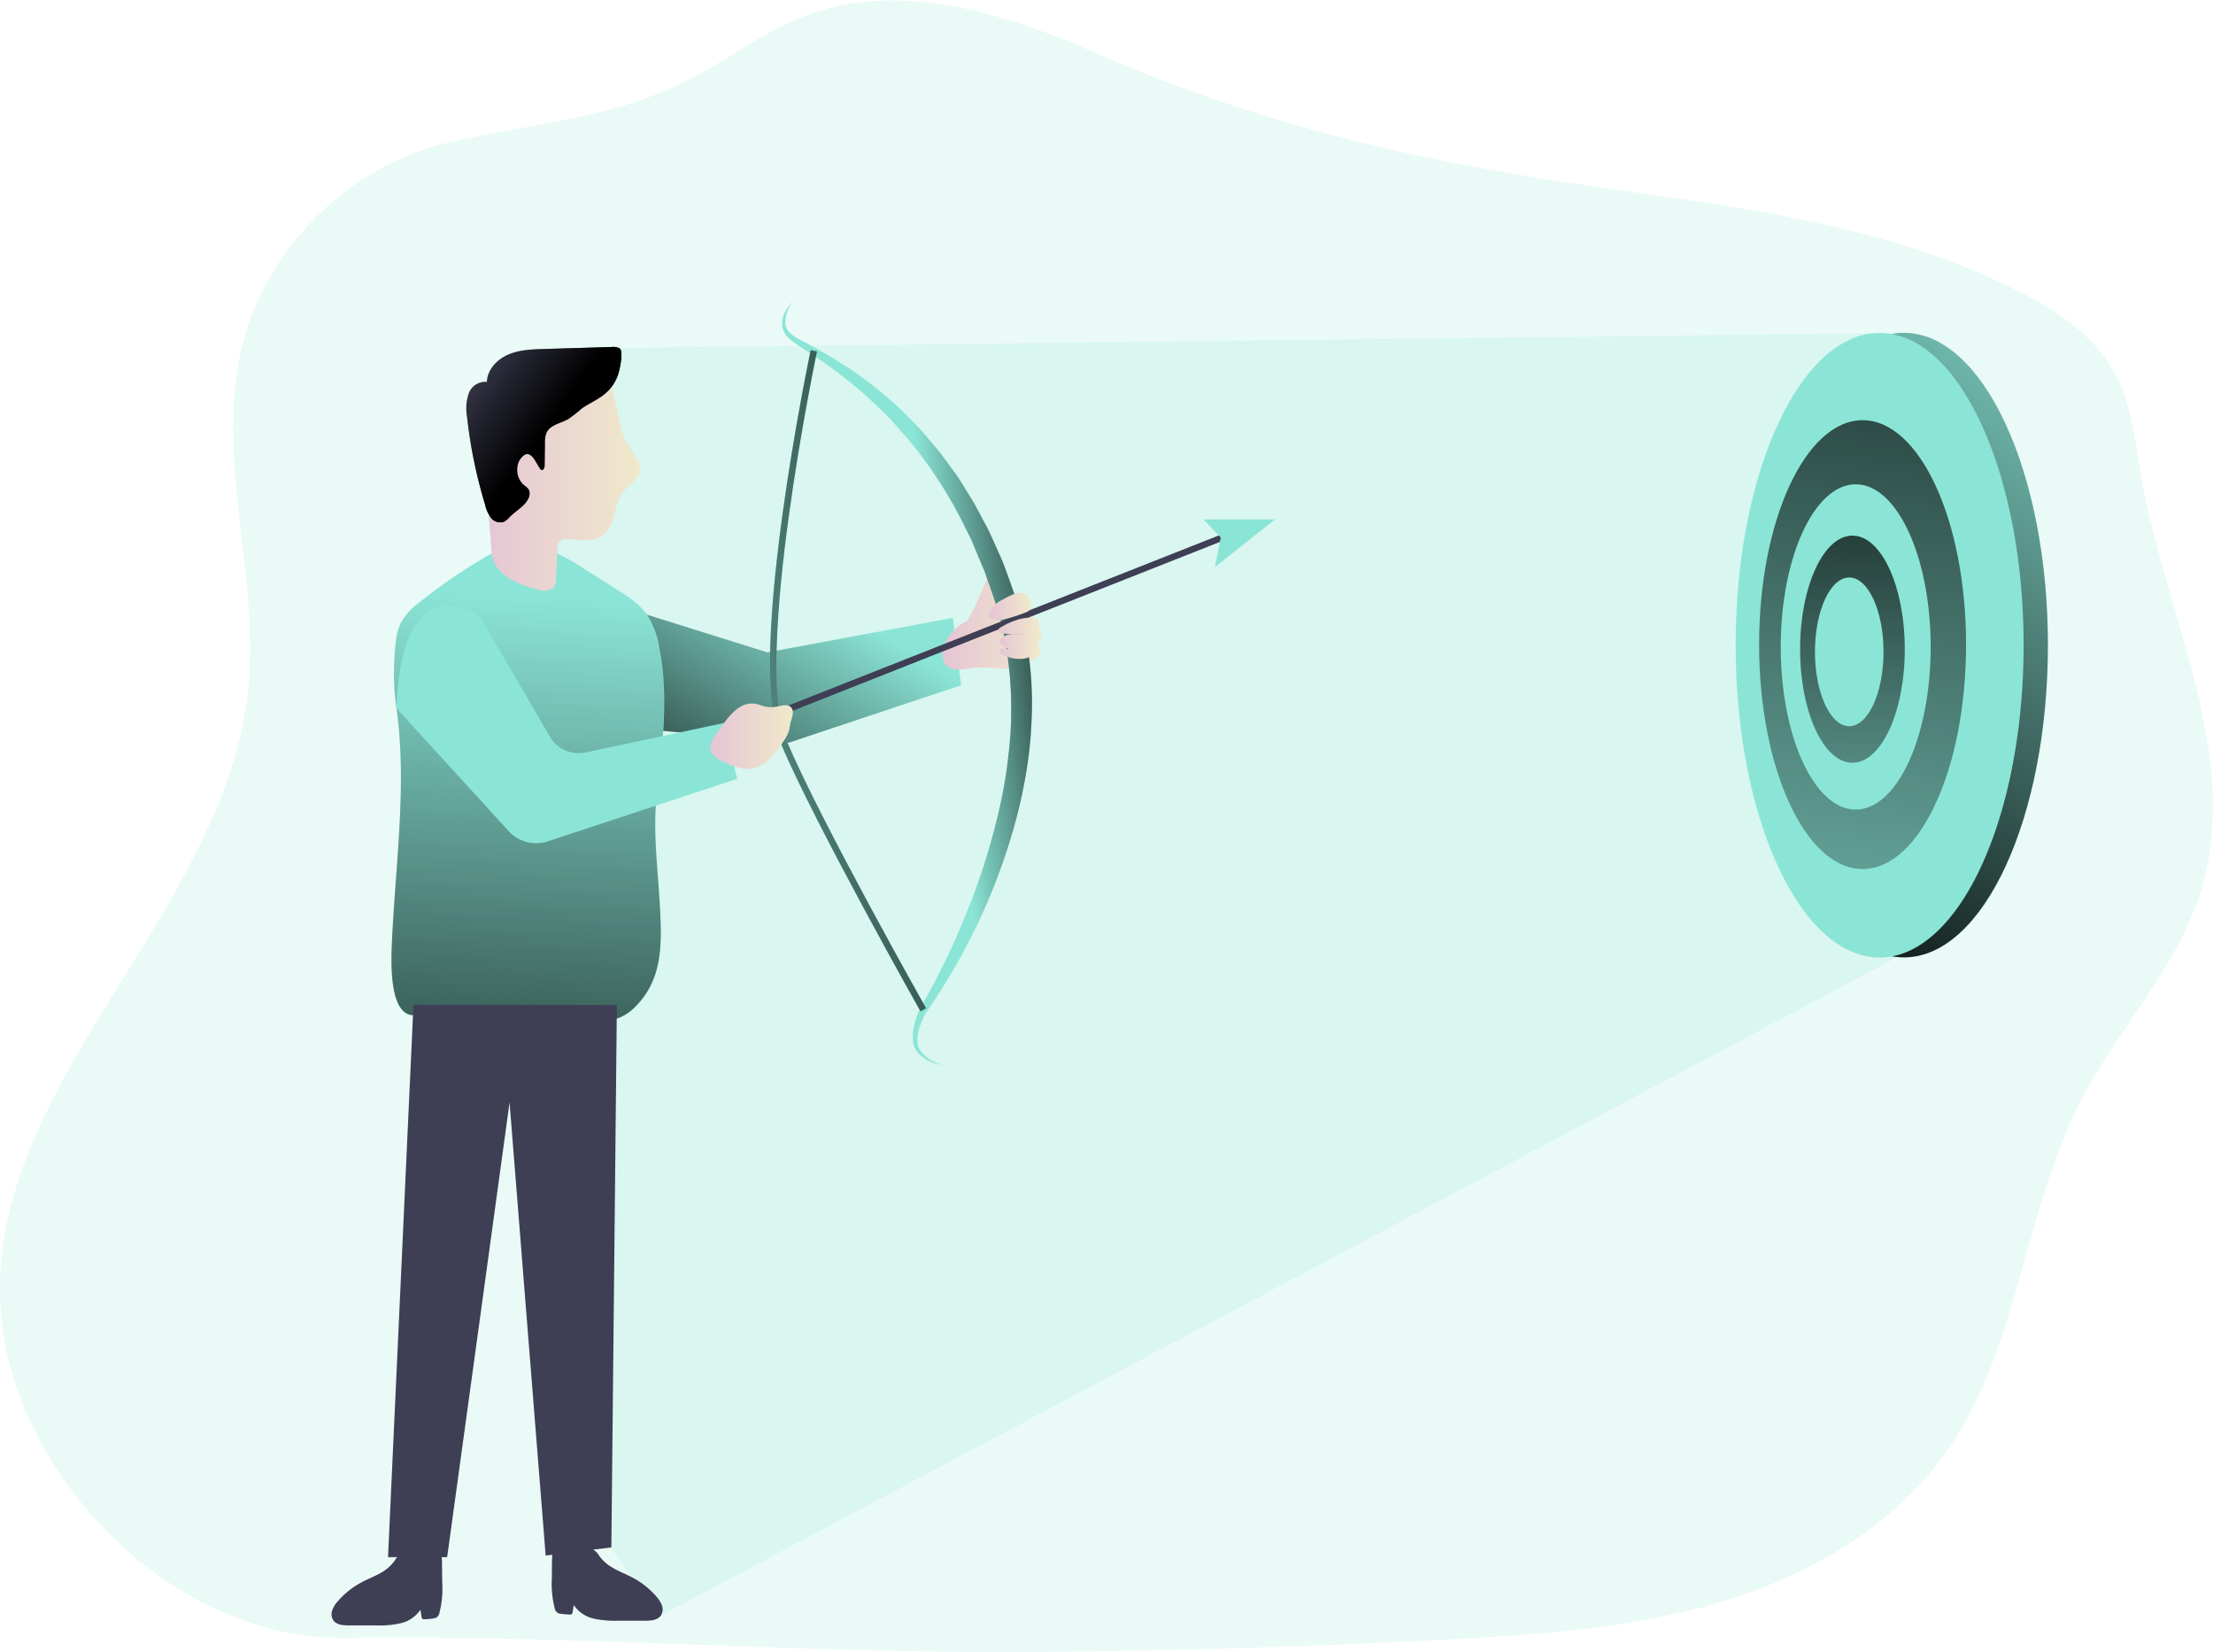 <svg id="Layer_1" data-name="Layer 1" xmlns="http://www.w3.org/2000/svg" xmlns:xlink="http://www.w3.org/1999/xlink" viewBox="0 0 498.92 372.41"><defs><linearGradient id="linear-gradient" x1="188.02" y1="135.71" x2="145.88" y2="202.99" gradientUnits="userSpaceOnUse"><stop offset="0" stop-opacity="0"/><stop offset="0.99"/></linearGradient><linearGradient id="linear-gradient-2" x1="485.6" y1="64.19" x2="379.73" y2="216.8" xlink:href="#linear-gradient"/><linearGradient id="linear-gradient-3" x1="123.74" y1="129.32" x2="123.73" y2="129.41" xlink:href="#linear-gradient"/><linearGradient id="linear-gradient-4" x1="121.73" y1="136.79" x2="111.81" y2="306.38" xlink:href="#linear-gradient"/><linearGradient id="linear-gradient-5" x1="212.53" y1="143.13" x2="234.94" y2="143.13" gradientUnits="userSpaceOnUse"><stop offset="0" stop-color="#e5c5d5"/><stop offset="0.42" stop-color="#ead4d1"/><stop offset="1" stop-color="#f0e9cb"/></linearGradient><linearGradient id="linear-gradient-6" x1="212.76" y1="154.27" x2="246.35" y2="150.16" xlink:href="#linear-gradient"/><linearGradient id="linear-gradient-7" x1="111.49" y1="169.81" x2="257.02" y2="145.73" xlink:href="#linear-gradient"/><linearGradient id="linear-gradient-8" x1="399.43" y1="279.49" x2="441.92" y2="1.18" xlink:href="#linear-gradient"/><linearGradient id="linear-gradient-9" x1="415.85" y1="236.72" x2="419.04" y2="74.99" xlink:href="#linear-gradient"/><linearGradient id="linear-gradient-10" x1="160.28" y1="168.47" x2="178.88" y2="168.47" xlink:href="#linear-gradient-5"/><linearGradient id="linear-gradient-11" x1="223.03" y1="139.19" x2="232.54" y2="139.19" xlink:href="#linear-gradient-5"/><linearGradient id="linear-gradient-12" x1="225.16" y1="146.42" x2="234.44" y2="146.42" xlink:href="#linear-gradient-5"/><linearGradient id="linear-gradient-13" x1="108.58" y1="109.93" x2="144.45" y2="109.93" xlink:href="#linear-gradient-5"/><linearGradient id="linear-gradient-14" x1="104.23" y1="84.9" x2="123.7" y2="99.07" xlink:href="#linear-gradient"/></defs><title>Focus on Target</title><path d="M327.71,372c20.58-1.12,41.36-2.59,61.07-8.6s38.51-17,50.32-33.92c16.25-23.26,17.19-54,30.3-79.19,8.35-16,21.56-29.64,26.89-46.92,9.39-30.44-7.89-61.94-13.44-93.31-1.45-8.2-2.17-16.79-6.26-24-4.52-8-12.57-13.36-20.74-17.58-33-17-70.66-19.86-106.74-25.51-35.9-5.63-69-14.06-102.27-28.67-20.6-9-44.19-16.27-65.2-8.26-8.55,3.26-16,8.82-24,13.25C139.2,29.41,120.88,30,101,34.69,78.42,40,59.65,58.87,54.47,81.43c-5.77,25.14,4.35,51.41,1.54,77C50.45,209.12-3.73,247.64.33,298.42c3,37.61,39.39,73.8,77.35,73.28,51.73-.7,103.51,3.56,155.32,3.18Q280.39,374.52,327.71,372Z" transform="translate(-0.11 -2.49)" fill="#8be5d6" opacity="0.18" style="isolation:isolate"/><path d="M456.33,147.91c0,31.45-9.51,58.07-22.63,67.11l-3.59,2-281,149.6s-4.49-5.57-11.31-15.28c-4.75-6.78-10.61-15.56-16.86-25.87L115,251l-7.07,51.51A378.53,378.53,0,0,1,91.56,267.4l1.66-36.07c-5.46-.16-4.92-12.44-4.78-15.85.29-6.94.89-13.87,1.36-20.82.74-10.81,1.23-21.76-.3-32.53a56.4,56.4,0,0,1-.18-14.57,13.77,13.77,0,0,1,1.23-4.83,14.81,14.81,0,0,1,4.12-4.45,118.5,118.5,0,0,1,16.33-11c-.17-1.15-.16-2.36-.26-3.5l-.66-7.57q-.67-7.65-1.33-15.29a19.53,19.53,0,0,1,0-5,10.5,10.5,0,0,1,1.54-4q2.52-2.46,5.24-4.86,3.4-3,7.13-5.92L422,77.64l4.73.15C443.31,80.93,456.33,111.12,456.33,147.91Z" transform="translate(-0.11 -2.49)" fill="#8be5d6" opacity="0.18" style="isolation:isolate"/><polygon points="145.84 138.56 172.99 147.06 214.82 139.28 216.67 154.46 177.81 167.42 146.34 164.46 145.84 138.56" fill="#8be5d6"/><polygon points="145.84 138.56 172.99 147.06 214.82 139.28 216.67 154.46 177.81 167.42 146.34 164.46 145.84 138.56" fill="url(#linear-gradient)"/><ellipse cx="429.25" cy="145.42" rx="32.45" ry="70.39" fill="#8be5d6"/><ellipse cx="429.25" cy="145.42" rx="32.45" ry="70.39" fill="url(#linear-gradient-2)"/><path d="M89.49,162.13a57.3,57.3,0,0,1-.18-14.57,14,14,0,0,1,1.25-4.83,14.77,14.77,0,0,1,4.11-4.45A119.55,119.55,0,0,1,111.4,127c3.14,3.06,8.21,4.55,12.2,2.74,1.22-.56-.37-2.9,1-2.81,1,.07,4.67,2.16,5.5,2.69l9.11,5.78c2.49,1.59,5.06,3.23,6.76,5.65a18.74,18.74,0,0,1,2.74,7.23c2.15,10.73.85,21.81-.45,32.67-1,8.74.2,17.48.66,26.21.43,8,.64,16-5.43,22.13a11,11,0,0,1-3.79,2.64,14.83,14.83,0,0,1-4.65.67c-14.2.54-27.44-1.26-41.69-1.26-5.58,0-5-12.42-4.89-15.86.29-6.95.89-13.88,1.36-20.82C90.54,183.84,91,172.91,89.49,162.13Z" transform="translate(-0.11 -2.49)" fill="#8be5d6"/><path d="M124,129.39c-.86-.07-.18-.14,0,0Z" transform="translate(-0.11 -2.49)" fill="url(#linear-gradient-3)"/><path d="M148.9,207.16c.42,8,.63,16-5.45,22.14a10.92,10.92,0,0,1-3.78,2.63,5.25,5.25,0,0,1-.52.17,16.74,16.74,0,0,1-4.13.5c-14.2.54-27.43-1.27-41.7-1.27h-.1c-5.46-.16-4.92-12.44-4.78-15.85.29-6.94.89-13.87,1.36-20.82.74-10.81,1.23-21.76-.3-32.53a56.4,56.4,0,0,1-.18-14.57,13.77,13.77,0,0,1,1.23-4.83,14.81,14.81,0,0,1,4.12-4.45,118.5,118.5,0,0,1,16.33-11l.4-.23c3.14,3.06,8.2,4.55,12.2,2.74.41-.18.43-.3.35-.35h0c.3,0,.93,0,1.68,0,1.64-.06,3.84-.12,4.41.25l9.1,5.78c2.5,1.59,5.07,3.24,6.77,5.65a18.74,18.74,0,0,1,2.74,7.23c2.14,10.73.85,21.8-.44,32.67C147.19,189.69,148.42,198.44,148.9,207.16Z" transform="translate(-0.11 -2.49)" fill="url(#linear-gradient-4)"/><polygon points="139.07 226.54 139.04 229.61 137.83 348.81 137.67 348.83 123.02 350.65 120.81 322.95 114.88 248.49 107.82 300 100.81 351.02 87.48 351.02 91.45 264.91 93.11 228.83 93.22 226.54 139.07 226.54" fill="#3e3e54"/><path d="M86.35,356.82c-1.5.92-3.18,1.53-4.73,2.36a18.64,18.64,0,0,0-5.34,4.25,5.94,5.94,0,0,0-1.25,2,2.63,2.63,0,0,0,.19,2.26c.73,1.09,2.26,1.2,3.57,1.2h6.09a21.7,21.7,0,0,0,5.52-.48,7.38,7.38,0,0,0,4.49-3.05l.26,1.6a.71.71,0,0,0,.21.46.6.6,0,0,0,.42.08,13,13,0,0,0,2-.18,1.8,1.8,0,0,0,.88-.32,1.72,1.72,0,0,0,.51-.91,22.24,22.24,0,0,0,.64-6.91l-.06-4.8c0-.66-.1-1.45-.7-1.74a1.82,1.82,0,0,0-.81-.12l-4.35,0a9,9,0,0,0-3.28.23,4,4,0,0,0-1.51,1.53A9.38,9.38,0,0,1,86.35,356.82Z" transform="translate(-0.11 -2.49)" fill="#3e3e54"/><path d="M138,355.76c1.5.92,3.18,1.53,4.74,2.36a18.64,18.64,0,0,1,5.34,4.25,6.28,6.28,0,0,1,1.25,2,2.63,2.63,0,0,1-.2,2.26c-.73,1.09-2.26,1.2-3.57,1.2h-6.08a22.25,22.25,0,0,1-5.53-.48,7.33,7.33,0,0,1-4.48-3.05l-.27,1.6a.7.7,0,0,1-.2.45.64.64,0,0,1-.43.09,14.28,14.28,0,0,1-2-.18,1.42,1.42,0,0,1-1.4-1.23,22.28,22.28,0,0,1-.64-6.92c0-1.6,0-3.2.07-4.79,0-.66.1-1.46.69-1.74a1.75,1.75,0,0,1,.82-.12l4.35.05a8.81,8.81,0,0,1,3.28.23,4.05,4.05,0,0,1,1.5,1.52A9.55,9.55,0,0,0,138,355.76Z" transform="translate(-0.11 -2.49)" fill="#3e3e54"/><path d="M89.49,162.13l25.29,27.7a8.38,8.38,0,0,0,8.82,2.32l42.72-14.1-3-12.58-31.18,6.63a7.51,7.51,0,0,1-8.08-3.58l-15.77-27.11S90.66,128.81,89.49,162.13Z" transform="translate(-0.11 -2.49)" fill="#8be5d6"/><path d="M222.63,133.07c.27-.45,1.14-.23,1.59,0a20.8,20.8,0,0,1,.68,2.72c.46,1,0,2.39.79,3.2a2,2,0,0,0,1.38.54,13,13,0,0,0,1.52-.12c1.2-.1,3.73-.24,4.31,1.1a5.86,5.86,0,0,1,.21,1.33c.31,1.44,2.21,2.49,1.76,3.89-.15.45-.53.81-.61,1.28a4.38,4.38,0,0,0,.32,1.48,2.59,2.59,0,0,1-1,2.48,5,5,0,0,1-2.65.9,3.33,3.33,0,0,0-1,.17,4.75,4.75,0,0,0-.76.5c-1.45,1-3.38.68-5.13.52a25.4,25.4,0,0,0-5.58.13c-1.63.23-3.48.55-4.76-.47s-1.35-3.29-.7-4.95a10.84,10.84,0,0,1,4.92-5.2C219,142,222.36,133.52,222.63,133.07Z" transform="translate(-0.11 -2.49)" fill="url(#linear-gradient-5)"/><path d="M179.15,70.21a7.39,7.39,0,0,0-2,5.12,3.79,3.79,0,0,0,1.13,2.29,11.73,11.73,0,0,0,2.3,1.51c3.39,1.78,6.81,3.69,10.08,5.82a86.83,86.83,0,0,1,17.77,15.28c1.26,1.5,2.54,3,3.78,4.52l3.5,4.76c1.09,1.63,2.1,3.32,3.15,5l.78,1.25.7,1.3,1.38,2.6,1.39,2.61,1.21,2.69c.79,1.8,1.65,3.57,2.33,5.42,1.31,3.7,2.73,7.34,3.73,11.23a79.73,79.73,0,0,1,2.28,23.61A89,89,0,0,1,231.4,177a114.24,114.24,0,0,1-2.56,11.49A139.59,139.59,0,0,1,209,230.58l0-.07a19.93,19.93,0,0,0-1.57,3.56,8.07,8.07,0,0,0-.44,3.74,3.71,3.71,0,0,0,.25.88,4.78,4.78,0,0,0,.49.78,7.89,7.89,0,0,0,1.37,1.4,7.21,7.21,0,0,0,3.62,1.59,7.42,7.42,0,0,1-3.89-1.21,9,9,0,0,1-1.62-1.32,5.17,5.17,0,0,1-.69-.88,5.4,5.4,0,0,1-.41-1,9.22,9.22,0,0,1,.08-4.28,18.73,18.73,0,0,1,1.37-4l0-.08c2-3.24,3.72-6.68,5.42-10.1s3.25-6.93,4.68-10.47a150.85,150.85,0,0,0,7.12-21.67A109.55,109.55,0,0,0,227,176.28c.15-.94.27-1.87.36-2.81s.24-1.87.32-2.81c.14-1.88.33-3.75.36-5.63s.05-3.76,0-5.63c0-.94-.1-1.87-.15-2.81s-.11-1.87-.23-2.8a79.25,79.25,0,0,0-1.85-11c-.89-3.6-2.25-7.16-3.47-10.74-.28-.91-.71-1.75-1.06-2.63l-1.09-2.61-1.09-2.62-1.27-2.53a99.5,99.5,0,0,0-12.11-19.11c-1.21-1.46-2.48-2.86-3.72-4.29s-2.61-2.75-4-4.09a100.64,100.64,0,0,0-8.66-7.41c-3-2.34-6.23-4.41-9.47-6.55a12.62,12.62,0,0,1-2.35-1.91,4.53,4.53,0,0,1-1.1-2.9,6,6,0,0,1,.85-2.87A10,10,0,0,1,179.15,70.21Z" transform="translate(-0.11 -2.49)" fill="#8be5d6"/><path d="M179.15,70.21a7.39,7.39,0,0,0-2,5.12,3.79,3.79,0,0,0,1.13,2.29,11.73,11.73,0,0,0,2.3,1.51c3.39,1.78,6.81,3.69,10.08,5.82a86.83,86.83,0,0,1,17.77,15.28c1.26,1.5,2.54,3,3.78,4.52l3.5,4.76c1.09,1.63,2.1,3.32,3.15,5l.78,1.25.7,1.3,1.38,2.6,1.39,2.61,1.21,2.69c.79,1.8,1.65,3.57,2.33,5.42,1.31,3.7,2.73,7.34,3.73,11.23a79.73,79.73,0,0,1,2.28,23.61A89,89,0,0,1,231.4,177a114.24,114.24,0,0,1-2.56,11.49A139.59,139.59,0,0,1,209,230.58l0-.07a19.93,19.93,0,0,0-1.57,3.56,8.07,8.07,0,0,0-.44,3.74,3.71,3.71,0,0,0,.25.88,4.78,4.78,0,0,0,.49.78,7.89,7.89,0,0,0,1.37,1.4,7.21,7.21,0,0,0,3.62,1.59,7.42,7.42,0,0,1-3.89-1.21,9,9,0,0,1-1.62-1.32,5.17,5.17,0,0,1-.69-.88,5.4,5.4,0,0,1-.41-1,9.22,9.22,0,0,1,.08-4.28,18.73,18.73,0,0,1,1.37-4l0-.08c2-3.24,3.72-6.68,5.42-10.1s3.25-6.93,4.68-10.47a150.85,150.85,0,0,0,7.12-21.67A109.55,109.55,0,0,0,227,176.28c.15-.94.27-1.87.36-2.81s.24-1.87.32-2.81c.14-1.88.33-3.75.36-5.63s.05-3.76,0-5.63c0-.94-.1-1.87-.15-2.81s-.11-1.87-.23-2.8a79.25,79.25,0,0,0-1.85-11c-.89-3.6-2.25-7.16-3.47-10.74-.28-.91-.71-1.75-1.06-2.63l-1.09-2.61-1.09-2.62-1.27-2.53a99.5,99.5,0,0,0-12.11-19.11c-1.21-1.46-2.48-2.86-3.72-4.29s-2.61-2.75-4-4.09a100.64,100.64,0,0,0-8.66-7.41c-3-2.34-6.23-4.41-9.47-6.55a12.62,12.62,0,0,1-2.35-1.91,4.53,4.53,0,0,1-1.1-2.9,6,6,0,0,1,.85-2.87A10,10,0,0,1,179.15,70.21Z" transform="translate(-0.11 -2.49)" fill="url(#linear-gradient-6)"/><path d="M207.64,230.48c-.24-.42-23.8-42.2-31.57-60.54-3.3-7.8-3.16-25.08.43-51.37,2.67-19.51,6.34-37,6.38-37.16l1.42.3c-.15.7-14.56,69.57-6.9,87.66,7.74,18.27,31.26,60,31.5,60.4Z" transform="translate(-0.11 -2.49)" fill="#8be5d6"/><path d="M207.64,230.48c-.24-.42-23.8-42.2-31.57-60.54-3.3-7.8-3.16-25.08.43-51.37,2.67-19.51,6.34-37,6.38-37.16l1.42.3c-.15.7-14.56,69.57-6.9,87.66,7.74,18.27,31.26,60,31.5,60.4Z" transform="translate(-0.11 -2.49)" fill="url(#linear-gradient-7)"/><rect x="174.17" y="142.21" width="105.35" height="1.45" transform="translate(-36.77 90.89) rotate(-21.56)" fill="#3e3e54"/><polygon points="271.33 117.1 287.43 117.1 273.92 127.83 275.22 121.17 271.33 117.1" fill="#8be5d6"/><path d="M456.33,147.91c0,31.45-9.51,58.07-22.63,67.11a19.58,19.58,0,0,1-3.59,2,15.67,15.67,0,0,1-6.24,1.31c-17.92,0-32.45-31.52-32.45-70.4,0-37.52,13.53-68.17,30.58-70.27a14.79,14.79,0,0,1,1.87-.12,16.11,16.11,0,0,1,2.86.27C443.31,80.93,456.33,111.12,456.33,147.91Z" transform="translate(-0.11 -2.49)" fill="#8be5d6"/><ellipse cx="419.92" cy="145.31" rx="23.33" ry="50.59" fill="url(#linear-gradient-8)"/><ellipse cx="418.37" cy="145.83" rx="16.9" ry="36.66" fill="#8be5d6"/><ellipse cx="417.63" cy="146.34" rx="11.8" ry="25.6" fill="url(#linear-gradient-9)"/><ellipse cx="416.91" cy="146.94" rx="7.73" ry="16.76" fill="#8be5d6"/><path d="M170.32,161.13c.71.11,1.37.4,2.07.57a6.53,6.53,0,0,0,2.85.08c1.12-.22,2.47-.66,3.24.18s.18,2.23-.12,3.37c-.17.68-.22,1.38-.42,2a9,9,0,0,1-1.2,2.28c-1.78,2.69-3.93,5.63-7.12,6.14-2.36.37-4.68-.71-6.8-1.78a4.75,4.75,0,0,1-2.27-1.83c-.64-1.26-.05-2.81.81-3.94C163.45,165.5,166.12,160.5,170.32,161.13Z" transform="translate(-0.11 -2.49)" fill="url(#linear-gradient-10)"/><path d="M226,137.73a6,6,0,0,0-2.89,3,1.06,1.06,0,0,0-.06.7,1,1,0,0,0,.34.4,3.94,3.94,0,0,0,3.17.23,32.56,32.56,0,0,0,4.62-1.45,2.68,2.68,0,0,0,1-.56,2.05,2.05,0,0,0,.21-2.08C231.19,134.7,228.12,136.59,226,137.73Z" transform="translate(-0.11 -2.49)" fill="url(#linear-gradient-11)"/><path d="M225.68,143.93a1,1,0,0,0-.52.63c0,.48.59.7,1.07.74a35.15,35.15,0,0,0,5.62,0,23.58,23.58,0,0,1-3.37.12,3.68,3.68,0,0,0-2.95,1.36.84.84,0,0,0-.14.4.81.81,0,0,0,.29.5,4.69,4.69,0,0,0,3.64,1.25c-1-.1-2-.18-3-.25a1,1,0,0,0-.72.14.67.67,0,0,0,0,.89,1.82,1.82,0,0,0,.83.51,8.5,8.5,0,0,0,4.48.76,3.61,3.61,0,0,0,3.11-2.93,10.07,10.07,0,0,1,.08-1.56c.09-.37.3-.7.36-1.08.15-.84-.44-1.71-.21-2.54a.79.79,0,0,0,.06-.45.59.59,0,0,0-.3-.28C231.56,141,227.74,142.66,225.68,143.93Z" transform="translate(-0.11 -2.49)" fill="url(#linear-gradient-12)"/><path d="M140.67,113.32c-2.41,3-1.74,8-5,10.11-2.16,1.37-5,.64-7.52.57a2.33,2.33,0,0,0-2,.68,2.57,2.57,0,0,0-.35,1.39c-.06,1.1-.11,2.19-.16,3.3s-.13,2.46-.19,3.69a3,3,0,0,1-.43,1.67c-.89,1.21-2.51.94-3.77.62-3.41-.88-7-2.17-9.1-5a6.42,6.42,0,0,1-1.17-3.15c-.17-1.15-.16-2.36-.26-3.5l-.66-7.57q-.67-7.65-1.33-15.29a19.53,19.53,0,0,1,0-5,10.5,10.5,0,0,1,1.54-4,14.66,14.66,0,0,1,5.24-4.86c.5-.28,1-.53,1.54-.76,4.07-1.74,8.61-2,13-2.05,6.51-.07,7.5,4,8.88,9.51.51,2.11.9,4.25,1.49,6.34.76,2.79,3.35,5.06,3.94,7.68C144.9,110.05,142.14,111.51,140.67,113.32Z" transform="translate(-0.11 -2.49)" fill="url(#linear-gradient-13)"/><path d="M136.26,91.44c-1.54,1.23-3.43,2-5,3.13a31.07,31.07,0,0,1-3,2.35c-1.72,1-4.07,1.29-4.93,3.07a5.64,5.64,0,0,0-.38,2.35l-.06,5.08c0,.44-.18,1-.62,1-.23,0-.39-.25-.51-.45l-1-1.67c-.47-.76-1.18-1.62-2-1.43a1.6,1.6,0,0,0-.67.35c-2,1.6-1.79,5.12.23,6.71a4.19,4.19,0,0,1,.94.84,2.15,2.15,0,0,1,0,2c-.81,1.81-2.77,2.78-4.17,4.18a5,5,0,0,1-1.34,1.14,2.61,2.61,0,0,1-2.92-.85,7.56,7.56,0,0,1-1.34-2.95,109.1,109.1,0,0,1-4.12-20.11,10.42,10.42,0,0,1,.45-5.09,3.93,3.93,0,0,1,4.06-2.5c.08-2.75,2.27-5.07,4.79-6.16s5.34-1.19,8.09-1.27l15.29-.45a3,3,0,0,1,1.73.3c.91.59.14,4.12-.09,5.1A9.65,9.65,0,0,1,136.26,91.44Z" transform="translate(-0.11 -2.49)" fill="#3e3e54"/><path d="M136.26,91.44c-1.54,1.23-3.43,2-5,3.13a31.07,31.07,0,0,1-3,2.35c-1.72,1-4.07,1.29-4.93,3.07a5.64,5.64,0,0,0-.38,2.35l-.06,5.08c0,.44-.18,1-.62,1-.23,0-.39-.25-.51-.45l-1-1.67c-.47-.76-1.18-1.62-2-1.43a1.6,1.6,0,0,0-.67.35c-2,1.6-1.79,5.12.23,6.71a4.19,4.19,0,0,1,.94.84,2.15,2.15,0,0,1,0,2c-.81,1.81-2.77,2.78-4.17,4.18a5,5,0,0,1-1.34,1.14,2.61,2.61,0,0,1-2.92-.85,7.56,7.56,0,0,1-1.34-2.95,109.1,109.1,0,0,1-4.12-20.11,10.42,10.42,0,0,1,.45-5.09,3.93,3.93,0,0,1,4.06-2.5c.08-2.75,2.27-5.07,4.79-6.16s5.34-1.19,8.09-1.27l15.29-.45a3,3,0,0,1,1.73.3c.91.59.14,4.12-.09,5.1A9.65,9.65,0,0,1,136.26,91.44Z" transform="translate(-0.11 -2.49)" fill="url(#linear-gradient-14)"/></svg>